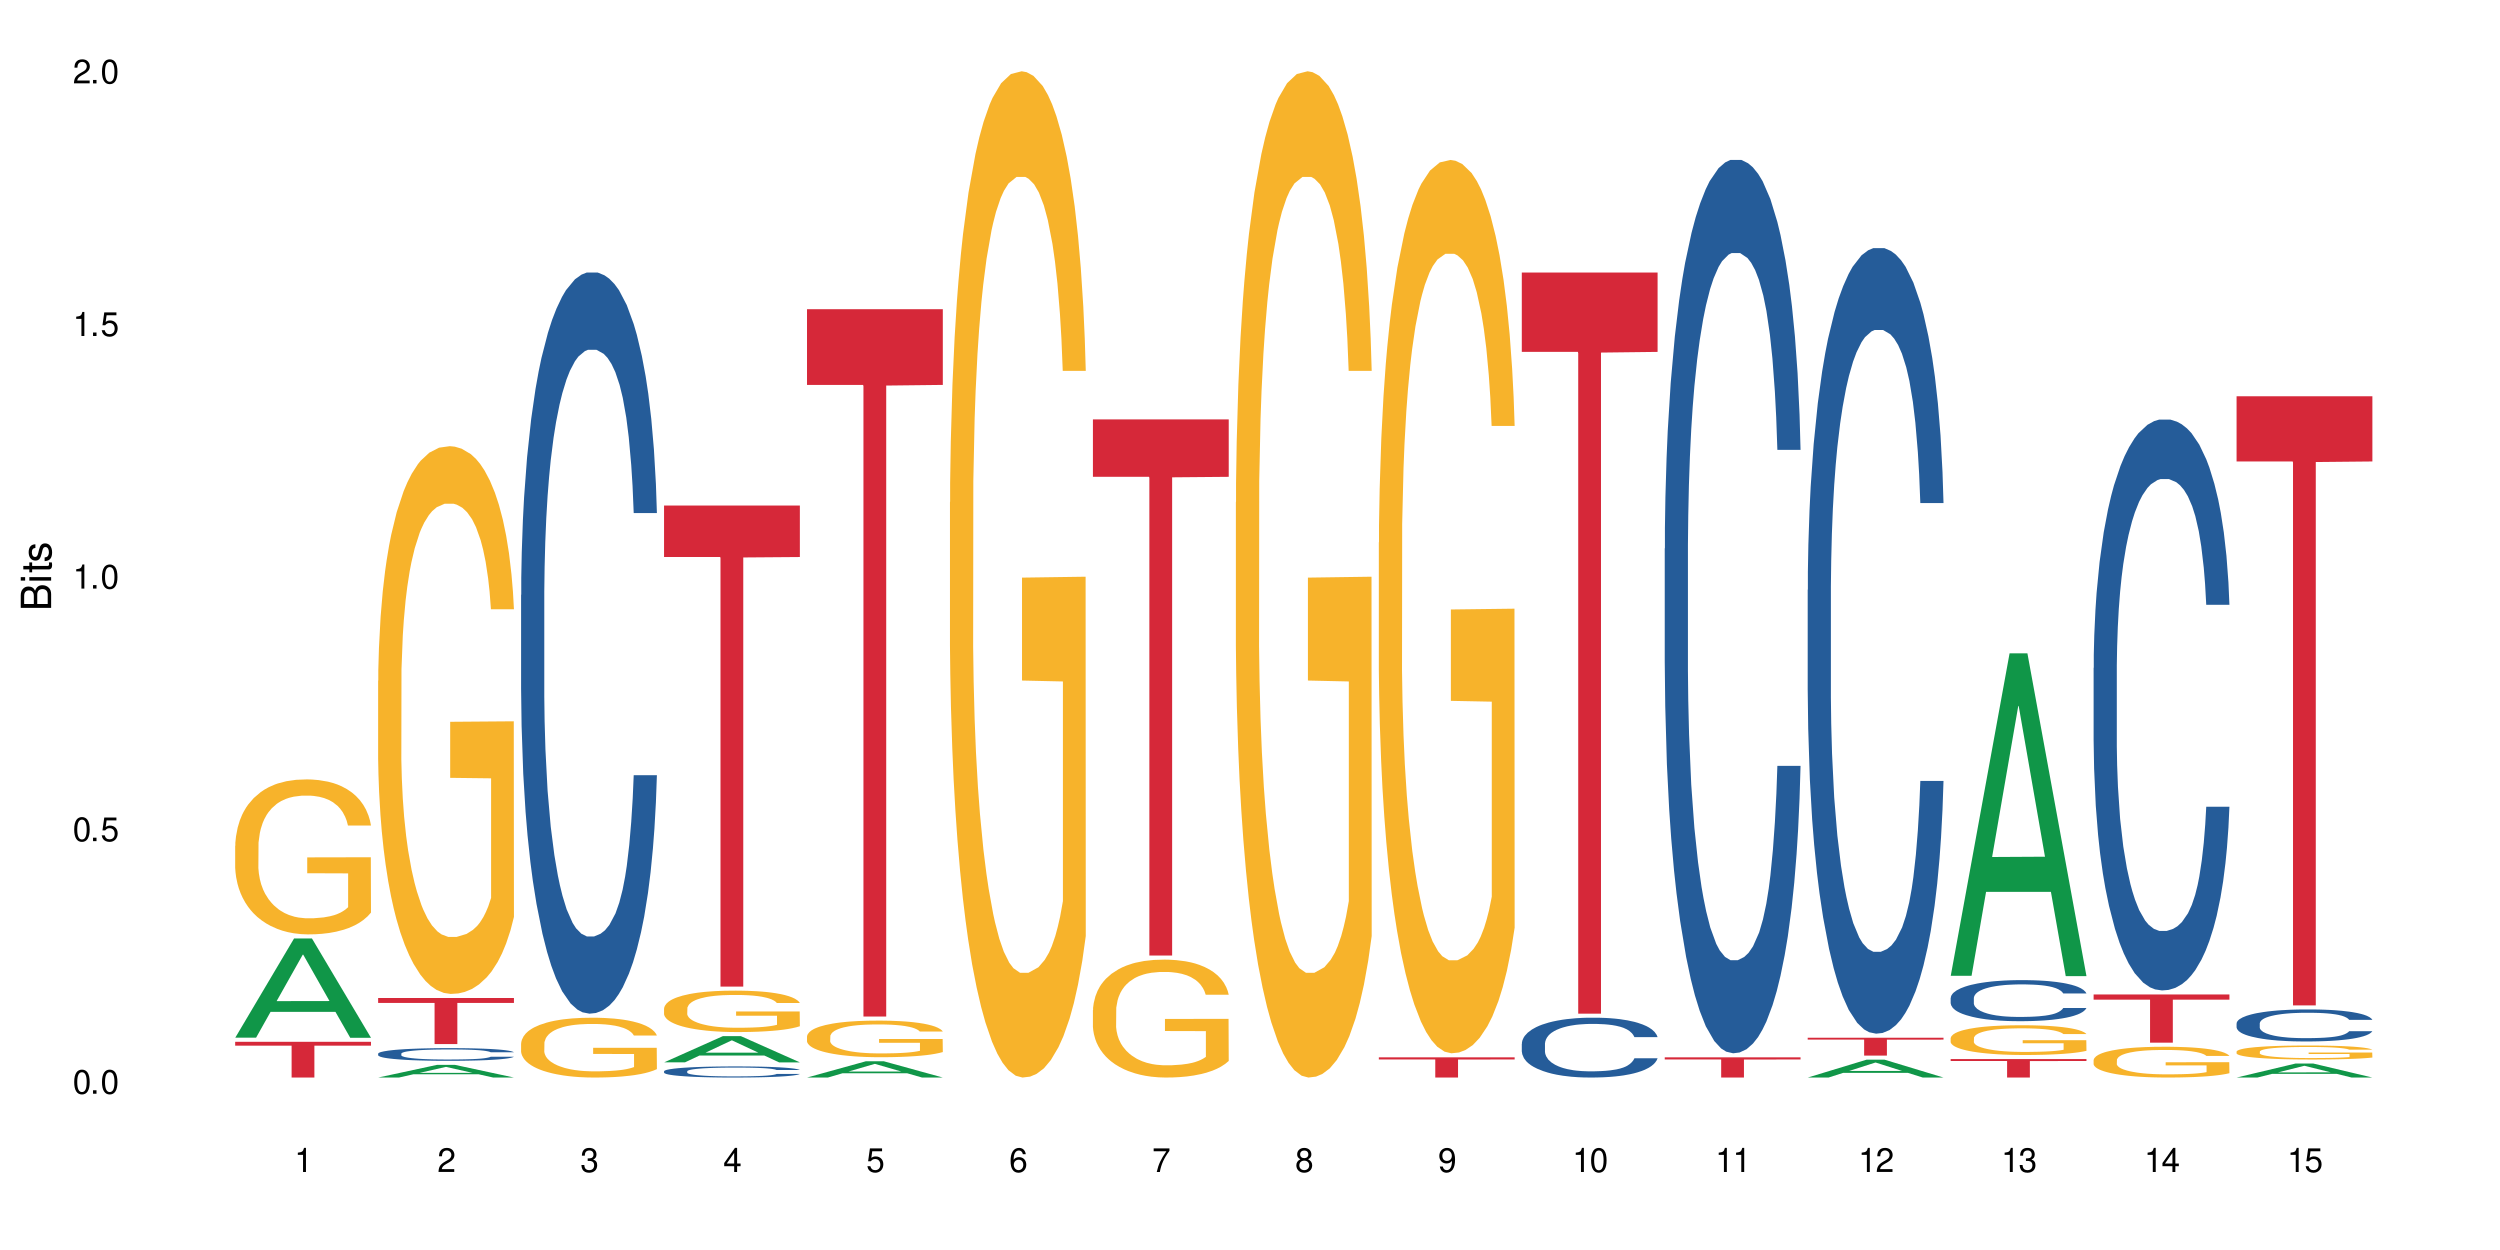 <?xml version="1.0" encoding="UTF-8"?>
<svg xmlns="http://www.w3.org/2000/svg" xmlns:xlink="http://www.w3.org/1999/xlink" width="720" height="360" viewBox="0 0 720 360">
<defs>
<g>
<g id="glyph-0-0">
</g>
<g id="glyph-0-1">
<path d="M 2.641 -6.938 C 2 -6.938 1.422 -6.656 1.078 -6.172 C 0.641 -5.562 0.406 -4.641 0.406 -3.359 C 0.406 -1.016 1.188 0.219 2.641 0.219 C 4.078 0.219 4.859 -1.016 4.859 -3.297 C 4.859 -4.641 4.656 -5.547 4.203 -6.172 C 3.844 -6.656 3.281 -6.938 2.641 -6.938 Z M 2.641 -6.188 C 3.547 -6.188 4 -5.25 4 -3.375 C 4 -1.406 3.562 -0.484 2.625 -0.484 C 1.734 -0.484 1.281 -1.438 1.281 -3.344 C 1.281 -5.25 1.734 -6.188 2.641 -6.188 Z M 2.641 -6.188 "/>
</g>
<g id="glyph-0-2">
<path d="M 1.828 -1 L 0.828 -1 L 0.828 0 L 1.828 0 Z M 1.828 -1 "/>
</g>
<g id="glyph-0-3">
<path d="M 4.562 -6.797 L 1.062 -6.797 L 0.547 -3.094 L 1.328 -3.094 C 1.719 -3.562 2.047 -3.734 2.578 -3.734 C 3.484 -3.734 4.062 -3.109 4.062 -2.094 C 4.062 -1.125 3.484 -0.531 2.578 -0.531 C 1.828 -0.531 1.375 -0.906 1.188 -1.672 L 0.328 -1.672 C 0.453 -1.109 0.547 -0.844 0.75 -0.594 C 1.125 -0.078 1.828 0.219 2.594 0.219 C 3.969 0.219 4.922 -0.781 4.922 -2.219 C 4.922 -3.562 4.031 -4.484 2.719 -4.484 C 2.25 -4.484 1.859 -4.359 1.469 -4.062 L 1.734 -5.969 L 4.562 -5.969 Z M 4.562 -6.797 "/>
</g>
<g id="glyph-0-4">
<path d="M 2.484 -4.938 L 2.484 0 L 3.328 0 L 3.328 -6.938 L 2.766 -6.938 C 2.469 -5.875 2.281 -5.734 0.984 -5.562 L 0.984 -4.938 Z M 2.484 -4.938 "/>
</g>
<g id="glyph-0-5">
<path d="M 4.859 -0.828 L 1.281 -0.828 C 1.359 -1.406 1.672 -1.781 2.5 -2.281 L 3.469 -2.828 C 4.406 -3.344 4.906 -4.062 4.906 -4.906 C 4.906 -5.484 4.672 -6.031 4.266 -6.406 C 3.859 -6.766 3.375 -6.938 2.719 -6.938 C 1.859 -6.938 1.219 -6.625 0.844 -6.031 C 0.609 -5.672 0.5 -5.234 0.484 -4.531 L 1.328 -4.531 C 1.359 -5.016 1.406 -5.281 1.531 -5.516 C 1.75 -5.938 2.188 -6.203 2.703 -6.203 C 3.469 -6.203 4.031 -5.641 4.031 -4.891 C 4.031 -4.344 3.719 -3.859 3.125 -3.516 L 2.234 -3 C 0.812 -2.172 0.406 -1.531 0.328 -0.016 L 4.859 -0.016 Z M 4.859 -0.828 "/>
</g>
<g id="glyph-0-6">
<path d="M 2.125 -3.188 L 2.578 -3.188 C 3.5 -3.188 3.984 -2.766 3.984 -1.922 C 3.984 -1.062 3.469 -0.531 2.594 -0.531 C 1.656 -0.531 1.203 -1 1.156 -2.016 L 0.312 -2.016 C 0.344 -1.453 0.438 -1.094 0.609 -0.781 C 0.953 -0.109 1.625 0.219 2.547 0.219 C 3.953 0.219 4.859 -0.625 4.859 -1.938 C 4.859 -2.828 4.516 -3.297 3.703 -3.594 C 4.344 -3.844 4.656 -4.328 4.656 -5.031 C 4.656 -6.219 3.875 -6.938 2.578 -6.938 C 1.203 -6.938 0.484 -6.172 0.453 -4.703 L 1.297 -4.703 C 1.312 -5.125 1.344 -5.359 1.453 -5.578 C 1.641 -5.969 2.062 -6.203 2.594 -6.203 C 3.344 -6.203 3.797 -5.75 3.797 -5 C 3.797 -4.516 3.609 -4.219 3.25 -4.047 C 3.016 -3.953 2.703 -3.922 2.125 -3.906 Z M 2.125 -3.188 "/>
</g>
<g id="glyph-0-7">
<path d="M 3.141 -1.672 L 3.141 0 L 3.984 0 L 3.984 -1.672 L 4.984 -1.672 L 4.984 -2.438 L 3.984 -2.438 L 3.984 -6.938 L 3.359 -6.938 L 0.266 -2.578 L 0.266 -1.672 Z M 3.141 -2.438 L 1 -2.438 L 3.141 -5.5 Z M 3.141 -2.438 "/>
</g>
<g id="glyph-0-8">
<path d="M 4.781 -5.125 C 4.609 -6.266 3.891 -6.938 2.844 -6.938 C 2.094 -6.938 1.422 -6.578 1.031 -5.953 C 0.594 -5.266 0.406 -4.422 0.406 -3.172 C 0.406 -2 0.578 -1.25 0.984 -0.641 C 1.359 -0.078 1.953 0.219 2.703 0.219 C 3.984 0.219 4.922 -0.75 4.922 -2.094 C 4.922 -3.375 4.062 -4.281 2.844 -4.281 C 2.172 -4.281 1.641 -4.031 1.281 -3.516 C 1.281 -5.234 1.828 -6.188 2.797 -6.188 C 3.391 -6.188 3.797 -5.797 3.938 -5.125 Z M 2.734 -3.531 C 3.547 -3.531 4.062 -2.953 4.062 -2.031 C 4.062 -1.156 3.484 -0.531 2.703 -0.531 C 1.922 -0.531 1.328 -1.188 1.328 -2.078 C 1.328 -2.938 1.906 -3.531 2.734 -3.531 Z M 2.734 -3.531 "/>
</g>
<g id="glyph-0-9">
<path d="M 4.984 -6.797 L 0.438 -6.797 L 0.438 -5.969 L 4.109 -5.969 C 2.5 -3.656 1.828 -2.234 1.328 0 L 2.219 0 C 2.594 -2.172 3.453 -4.047 4.984 -6.094 Z M 4.984 -6.797 "/>
</g>
<g id="glyph-0-10">
<path d="M 3.75 -3.656 C 4.469 -4.094 4.688 -4.438 4.688 -5.078 C 4.688 -6.172 3.844 -6.938 2.641 -6.938 C 1.438 -6.938 0.594 -6.172 0.594 -5.094 C 0.594 -4.438 0.812 -4.094 1.516 -3.656 C 0.734 -3.266 0.359 -2.703 0.359 -1.922 C 0.359 -0.656 1.281 0.219 2.641 0.219 C 3.984 0.219 4.922 -0.656 4.922 -1.922 C 4.922 -2.703 4.531 -3.266 3.75 -3.656 Z M 2.641 -6.188 C 3.359 -6.188 3.812 -5.75 3.812 -5.062 C 3.812 -4.406 3.344 -3.984 2.641 -3.984 C 1.922 -3.984 1.453 -4.406 1.453 -5.078 C 1.453 -5.75 1.922 -6.188 2.641 -6.188 Z M 2.641 -3.266 C 3.484 -3.266 4.062 -2.719 4.062 -1.906 C 4.062 -1.078 3.484 -0.531 2.625 -0.531 C 1.797 -0.531 1.219 -1.094 1.219 -1.906 C 1.219 -2.719 1.781 -3.266 2.641 -3.266 Z M 2.641 -3.266 "/>
</g>
<g id="glyph-0-11">
<path d="M 0.516 -1.578 C 0.672 -0.453 1.406 0.219 2.438 0.219 C 3.188 0.219 3.859 -0.141 4.266 -0.766 C 4.688 -1.453 4.891 -2.297 4.891 -3.547 C 4.891 -4.719 4.703 -5.453 4.312 -6.078 C 3.938 -6.641 3.344 -6.938 2.594 -6.938 C 1.297 -6.938 0.359 -5.969 0.359 -4.625 C 0.359 -3.344 1.234 -2.453 2.453 -2.453 C 3.094 -2.453 3.578 -2.672 4.016 -3.203 C 4 -1.484 3.469 -0.531 2.5 -0.531 C 1.906 -0.531 1.484 -0.906 1.359 -1.578 Z M 2.578 -6.203 C 3.375 -6.203 3.969 -5.531 3.969 -4.641 C 3.969 -3.797 3.391 -3.188 2.547 -3.188 C 1.734 -3.188 1.234 -3.766 1.234 -4.688 C 1.234 -5.562 1.797 -6.203 2.578 -6.203 Z M 2.578 -6.203 "/>
</g>
<g id="glyph-1-0">
</g>
<g id="glyph-1-1">
<path d="M 0 -0.953 L 0 -4.891 C 0 -5.719 -0.234 -6.344 -0.734 -6.797 C -1.188 -7.234 -1.812 -7.469 -2.5 -7.469 C -3.547 -7.469 -4.188 -7 -4.625 -5.875 C -4.984 -6.688 -5.625 -7.094 -6.531 -7.094 C -7.172 -7.094 -7.734 -6.859 -8.141 -6.391 C -8.562 -5.922 -8.75 -5.344 -8.75 -4.5 L -8.75 -0.953 Z M -4.984 -2.062 L -7.766 -2.062 L -7.766 -4.219 C -7.766 -4.844 -7.688 -5.203 -7.453 -5.5 C -7.219 -5.812 -6.859 -5.969 -6.375 -5.969 C -5.891 -5.969 -5.531 -5.812 -5.297 -5.5 C -5.062 -5.203 -4.984 -4.844 -4.984 -4.219 Z M -0.984 -2.062 L -4 -2.062 L -4 -4.781 C -4 -5.766 -3.438 -6.359 -2.484 -6.359 C -1.547 -6.359 -0.984 -5.766 -0.984 -4.781 Z M -0.984 -2.062 "/>
</g>
<g id="glyph-1-2">
<path d="M -6.281 -1.797 L -6.281 -0.797 L 0 -0.797 L 0 -1.797 Z M -8.75 -1.797 L -8.75 -0.797 L -7.484 -0.797 L -7.484 -1.797 Z M -8.75 -1.797 "/>
</g>
<g id="glyph-1-3">
<path d="M -6.281 -3.047 L -6.281 -2.016 L -8.016 -2.016 L -8.016 -1.016 L -6.281 -1.016 L -6.281 -0.172 L -5.469 -0.172 L -5.469 -1.016 L -0.719 -1.016 C -0.078 -1.016 0.281 -1.453 0.281 -2.234 C 0.281 -2.5 0.25 -2.719 0.188 -3.047 L -0.641 -3.047 C -0.609 -2.906 -0.594 -2.766 -0.594 -2.562 C -0.594 -2.141 -0.719 -2.016 -1.156 -2.016 L -5.469 -2.016 L -5.469 -3.047 Z M -6.281 -3.047 "/>
</g>
<g id="glyph-1-4">
<path d="M -4.531 -5.25 C -5.766 -5.25 -6.469 -4.422 -6.469 -2.969 C -6.469 -1.516 -5.719 -0.562 -4.547 -0.562 C -3.562 -0.562 -3.094 -1.062 -2.734 -2.562 L -2.516 -3.484 C -2.344 -4.188 -2.094 -4.469 -1.641 -4.469 C -1.047 -4.469 -0.641 -3.875 -0.641 -3 C -0.641 -2.453 -0.797 -2 -1.062 -1.75 C -1.25 -1.594 -1.422 -1.531 -1.875 -1.469 L -1.875 -0.406 C -0.422 -0.453 0.281 -1.266 0.281 -2.922 C 0.281 -4.5 -0.5 -5.516 -1.719 -5.516 C -2.656 -5.516 -3.172 -4.984 -3.469 -3.734 L -3.703 -2.766 C -3.891 -1.953 -4.156 -1.609 -4.594 -1.609 C -5.188 -1.609 -5.547 -2.125 -5.547 -2.938 C -5.547 -3.75 -5.203 -4.172 -4.531 -4.203 Z M -4.531 -5.25 "/>
</g>
</g>
</defs>
<rect x="-72" y="-36" width="864" height="432" fill="rgb(100%, 100%, 100%)" fill-opacity="1"/>
<path fill-rule="nonzero" fill="rgb(6.275%, 58.824%, 28.235%)" fill-opacity="1" d="M 67.73 298.855 L 67.773 298.828 L 84.695 270.27 L 89.836 270.27 L 106.844 298.879 L 100.867 298.879 L 96.605 291.414 L 77.926 291.414 L 73.75 298.855 L 67.73 298.855 L 79.723 288.324 L 94.895 288.297 L 87.328 274.945 L 87.246 274.918 L 87.16 275 L 79.684 288.297 L 79.723 288.324 Z M 67.73 298.855 "/>
<path fill-rule="nonzero" fill="rgb(96.863%, 70.196%, 16.863%)" fill-opacity="1" d="M 67.73 243.586 L 67.777 243.543 L 67.777 242.727 L 67.969 240.895 L 68.445 238.367 L 69.066 236.285 L 69.734 234.656 L 70.164 233.801 L 70.879 232.578 L 71.5 231.68 L 73.074 229.844 L 75.078 228.133 L 76.172 227.398 L 77.414 226.707 L 79.18 225.93 L 79.988 225.645 L 82.469 224.992 L 85.285 224.586 L 88.383 224.465 L 89.816 224.504 L 91.77 224.668 L 94.441 225.117 L 95.969 225.523 L 97.16 225.93 L 98.402 226.461 L 99.926 227.277 L 101.359 228.254 L 102.504 229.234 L 103.648 230.457 L 104.602 231.762 L 105.414 233.188 L 106.129 234.898 L 106.559 236.328 L 106.844 237.754 L 100.215 237.754 L 99.832 236.328 L 99.402 235.227 L 98.688 233.883 L 97.973 232.902 L 97.258 232.129 L 95.922 231.066 L 94.777 230.414 L 93.344 229.844 L 91.961 229.477 L 90.387 229.234 L 89.434 229.152 L 86.906 229.152 L 84.617 229.438 L 83.281 229.762 L 82.328 230.09 L 80.992 230.699 L 80.18 231.191 L 79.703 231.516 L 78.273 232.781 L 77.32 233.922 L 76.793 234.695 L 76.125 235.918 L 75.648 237.02 L 75.125 238.652 L 74.84 239.875 L 74.457 242.645 L 74.41 249.984 L 74.551 251.535 L 74.84 253.207 L 75.219 254.672 L 75.793 256.223 L 76.363 257.406 L 77.367 258.996 L 78.227 260.055 L 78.891 260.75 L 80.18 261.848 L 80.703 262.215 L 81.945 262.949 L 83.234 263.52 L 84.809 264.012 L 86 264.254 L 87.906 264.457 L 90.34 264.457 L 93.203 264.215 L 95.016 263.887 L 96.254 263.562 L 97.066 263.277 L 98.066 262.828 L 98.781 262.418 L 99.449 261.973 L 100.262 261.277 L 100.262 251.535 L 88.48 251.492 L 88.48 246.926 L 106.797 246.887 L 106.844 262.828 L 105.844 263.93 L 104.602 264.988 L 103.41 265.805 L 102.168 266.496 L 100.406 267.273 L 98.973 267.762 L 96.781 268.332 L 94.777 268.699 L 92.676 268.941 L 90.816 269.066 L 88.621 269.105 L 86.668 269.023 L 84.57 268.781 L 82.898 268.453 L 81.371 268.047 L 79.848 267.516 L 77.938 266.66 L 76.699 265.969 L 75.41 265.109 L 74.121 264.09 L 72.977 262.992 L 72.215 262.133 L 71.453 261.156 L 70.641 259.934 L 69.879 258.547 L 69.305 257.281 L 68.781 255.855 L 68.398 254.512 L 68.016 252.676 L 67.828 251.207 L 67.73 249.945 Z M 67.73 243.586 "/>
<path fill-rule="nonzero" fill="rgb(83.922%, 15.686%, 22.353%)" fill-opacity="1" d="M 67.73 300.043 L 106.844 300.043 L 106.844 301.145 L 90.543 301.156 L 90.543 310.332 L 83.984 310.332 L 83.984 301.164 L 83.891 301.145 L 67.73 301.145 Z M 67.73 300.043 "/>
<path fill-rule="nonzero" fill="rgb(6.275%, 58.824%, 28.235%)" fill-opacity="1" d="M 108.902 310.328 L 108.945 310.324 L 125.867 306.68 L 131.008 306.68 L 148.016 310.332 L 142.039 310.332 L 137.777 309.379 L 119.098 309.379 L 114.922 310.328 L 108.902 310.328 L 120.895 308.984 L 136.062 308.98 L 128.5 307.277 L 128.418 307.273 L 128.332 307.285 L 120.855 308.98 L 120.895 308.984 Z M 108.902 310.328 "/>
<path fill-rule="nonzero" fill="rgb(14.51%, 36.078%, 60%)" fill-opacity="1" d="M 108.902 303.453 L 108.949 303.449 L 108.949 303.371 L 109.094 303.242 L 109.426 303.082 L 109.762 302.973 L 110.621 302.777 L 111.812 302.586 L 113.051 302.438 L 113.957 302.352 L 114.77 302.285 L 116.629 302.16 L 117.82 302.098 L 119.109 302.043 L 120.684 301.984 L 121.828 301.953 L 124.406 301.898 L 126.312 301.875 L 127.793 301.863 L 130.988 301.863 L 132.895 301.879 L 134.277 301.895 L 135.805 301.922 L 137.094 301.953 L 139.336 302.023 L 141.336 302.117 L 142.242 302.172 L 143.676 302.273 L 144.773 302.375 L 145.535 302.461 L 146.395 302.586 L 147.156 302.734 L 147.73 302.906 L 148.016 303.051 L 141.336 303.051 L 141.004 302.918 L 140.621 302.812 L 139.906 302.676 L 139.191 302.578 L 138.191 302.48 L 137.285 302.418 L 136.043 302.355 L 134.945 302.316 L 133.801 302.285 L 132.703 302.266 L 130.605 302.246 L 128.172 302.246 L 127.266 302.254 L 125.406 302.277 L 124.406 302.301 L 122.973 302.348 L 121.973 302.391 L 120.781 302.457 L 119.969 302.516 L 118.969 302.602 L 118.25 302.68 L 117.441 302.789 L 116.965 302.871 L 116.535 302.965 L 116.152 303.078 L 115.867 303.191 L 115.676 303.316 L 115.582 303.438 L 115.582 303.953 L 115.676 304.074 L 115.914 304.215 L 116.535 304.418 L 117.441 304.594 L 118.488 304.734 L 119.492 304.836 L 120.062 304.883 L 120.828 304.938 L 122.02 305.004 L 123.738 305.07 L 124.738 305.098 L 126.266 305.121 L 127.84 305.137 L 129.938 305.137 L 131.797 305.121 L 133.039 305.105 L 134.324 305.078 L 136.09 305.023 L 137.188 304.969 L 138.141 304.906 L 138.859 304.844 L 139.336 304.789 L 140.051 304.684 L 140.621 304.57 L 141.051 304.457 L 141.336 304.34 L 148.016 304.34 L 147.73 304.477 L 147.301 304.605 L 146.871 304.703 L 146.203 304.82 L 145.441 304.922 L 144.344 305.039 L 143.438 305.117 L 142.242 305.199 L 141.148 305.262 L 139.953 305.32 L 138.191 305.387 L 137.043 305.418 L 135.805 305.449 L 134.324 305.477 L 132.465 305.5 L 130.461 305.512 L 128.602 305.516 L 126.598 305.512 L 125.121 305.496 L 123.164 305.465 L 120.73 305.406 L 118.969 305.344 L 117.582 305.281 L 116.391 305.211 L 115.055 305.121 L 113.34 304.977 L 112.289 304.863 L 111.574 304.77 L 110.762 304.641 L 110.191 304.523 L 109.523 304.336 L 109.047 304.098 L 108.902 303.914 Z M 108.902 303.453 "/>
<path fill-rule="nonzero" fill="rgb(96.863%, 70.196%, 16.863%)" fill-opacity="1" d="M 108.902 196.066 L 108.949 195.922 L 108.949 193.039 L 109.141 186.559 L 109.617 177.625 L 110.238 170.277 L 110.906 164.516 L 111.336 161.488 L 112.051 157.168 L 112.672 153.996 L 114.246 147.516 L 116.25 141.461 L 117.344 138.871 L 118.586 136.422 L 120.352 133.684 L 121.16 132.676 L 123.641 130.371 L 126.457 128.93 L 129.555 128.496 L 130.988 128.641 L 132.941 129.219 L 135.613 130.801 L 137.141 132.242 L 138.332 133.684 L 139.574 135.555 L 141.098 138.438 L 142.531 141.895 L 143.676 145.352 L 144.82 149.676 L 145.773 154.285 L 146.586 159.328 L 147.301 165.379 L 147.73 170.422 L 148.016 175.465 L 141.387 175.465 L 141.004 170.422 L 140.574 166.531 L 139.859 161.777 L 139.145 158.32 L 138.43 155.582 L 137.094 151.836 L 135.949 149.531 L 134.516 147.516 L 133.133 146.219 L 131.559 145.352 L 130.605 145.066 L 128.078 145.066 L 125.789 146.074 L 124.453 147.227 L 123.5 148.379 L 122.164 150.539 L 121.352 152.27 L 120.875 153.422 L 119.445 157.887 L 118.488 161.922 L 117.965 164.656 L 117.297 168.98 L 116.82 172.871 L 116.297 178.633 L 116.008 182.957 L 115.629 192.75 L 115.582 218.684 L 115.723 224.16 L 116.008 230.066 L 116.391 235.254 L 116.965 240.727 L 117.535 244.906 L 118.539 250.523 L 119.395 254.27 L 120.062 256.719 L 121.352 260.609 L 121.875 261.906 L 123.117 264.5 L 124.406 266.516 L 125.98 268.246 L 127.172 269.109 L 129.078 269.828 L 131.512 269.828 L 134.375 268.965 L 136.188 267.812 L 137.426 266.66 L 138.238 265.652 L 139.238 264.066 L 139.953 262.625 L 140.621 261.043 L 141.434 258.594 L 141.434 224.16 L 129.652 224.016 L 129.652 207.879 L 147.969 207.734 L 148.016 264.066 L 147.016 267.957 L 145.773 271.703 L 144.582 274.582 L 143.34 277.031 L 141.578 279.77 L 140.145 281.5 L 137.949 283.516 L 135.949 284.812 L 133.848 285.676 L 131.988 286.109 L 129.793 286.254 L 127.84 285.965 L 125.742 285.102 L 124.07 283.949 L 122.543 282.508 L 121.02 280.637 L 119.109 277.609 L 117.871 275.16 L 116.582 272.133 L 115.293 268.531 L 114.148 264.645 L 113.387 261.617 L 112.625 258.16 L 111.812 253.836 L 111.051 248.938 L 110.477 244.473 L 109.953 239.43 L 109.57 234.676 L 109.188 228.191 L 108.996 223.008 L 108.902 218.539 Z M 108.902 196.066 "/>
<path fill-rule="nonzero" fill="rgb(83.922%, 15.686%, 22.353%)" fill-opacity="1" d="M 108.902 287.418 L 148.016 287.418 L 148.016 288.84 L 131.715 288.852 L 131.715 300.699 L 125.156 300.699 L 125.156 288.863 L 125.062 288.84 L 108.902 288.84 Z M 108.902 287.418 "/>
<path fill-rule="nonzero" fill="rgb(14.51%, 36.078%, 60%)" fill-opacity="1" d="M 150.074 171.363 L 150.121 171.168 L 150.121 166.488 L 150.266 159.074 L 150.598 149.707 L 150.934 143.27 L 151.793 131.758 L 152.984 120.637 L 154.223 112.055 L 155.129 106.98 L 155.941 103.078 L 157.801 95.859 L 158.992 92.152 L 160.281 88.836 L 161.855 85.52 L 163 83.57 L 165.578 80.445 L 167.484 79.082 L 168.965 78.496 L 172.16 78.496 L 174.066 79.277 L 175.449 80.25 L 176.977 81.812 L 178.266 83.57 L 180.508 87.859 L 182.508 93.324 L 183.414 96.445 L 184.848 102.492 L 185.945 108.348 L 186.707 113.418 L 187.566 120.637 L 188.328 129.418 L 188.902 139.367 L 189.188 147.758 L 182.508 147.758 L 182.176 139.953 L 181.793 133.906 L 181.078 125.906 L 180.363 120.246 L 179.359 114.59 L 178.453 110.883 L 177.215 107.176 L 176.117 104.836 L 174.973 103.078 L 173.875 101.91 L 171.777 100.738 L 169.344 100.738 L 168.438 101.129 L 166.578 102.688 L 165.578 104.055 L 164.145 106.785 L 163.145 109.32 L 161.953 113.223 L 161.141 116.539 L 160.137 121.613 L 159.422 126.102 L 158.613 132.539 L 158.137 137.418 L 157.707 142.879 L 157.324 149.316 L 157.039 156.148 L 156.848 163.367 L 156.754 170.391 L 156.754 200.629 L 156.848 207.652 L 157.086 215.848 L 157.707 227.75 L 158.613 238.09 L 159.66 246.285 L 160.664 252.137 L 161.234 254.867 L 162 257.988 L 163.191 261.891 L 164.91 265.793 L 165.91 267.355 L 167.438 268.914 L 169.012 269.695 L 171.109 269.695 L 172.969 268.914 L 174.211 267.941 L 175.496 266.379 L 177.262 263.062 L 178.359 259.941 L 179.312 256.234 L 180.027 252.527 L 180.508 249.406 L 181.223 243.355 L 181.793 236.723 L 182.223 229.895 L 182.508 223.262 L 189.188 223.262 L 188.902 231.066 L 188.473 238.676 L 188.043 244.332 L 187.375 251.16 L 186.613 257.211 L 185.516 264.039 L 184.609 268.527 L 183.414 273.402 L 182.32 277.109 L 181.125 280.426 L 179.359 284.328 L 178.215 286.281 L 176.977 288.035 L 175.496 289.598 L 173.637 290.961 L 171.633 291.742 L 169.773 291.938 L 167.77 291.547 L 166.293 290.766 L 164.336 289.012 L 161.902 285.5 L 160.137 281.793 L 158.754 278.086 L 157.562 274.184 L 156.227 268.914 L 154.512 260.332 L 153.461 253.699 L 152.746 248.234 L 151.934 240.625 L 151.363 233.797 L 150.695 222.871 L 150.219 209.02 L 150.074 198.289 Z M 150.074 171.363 "/>
<path fill-rule="nonzero" fill="rgb(96.863%, 70.196%, 16.863%)" fill-opacity="1" d="M 150.074 300.48 L 150.121 300.465 L 150.121 300.152 L 150.312 299.441 L 150.789 298.469 L 151.41 297.664 L 152.078 297.035 L 152.508 296.707 L 153.223 296.234 L 153.844 295.887 L 155.418 295.18 L 157.418 294.52 L 158.516 294.234 L 159.758 293.969 L 161.523 293.668 L 162.332 293.559 L 164.812 293.305 L 167.629 293.148 L 170.727 293.102 L 172.16 293.117 L 174.113 293.18 L 176.785 293.352 L 178.312 293.512 L 179.504 293.668 L 180.746 293.871 L 182.27 294.188 L 183.703 294.566 L 184.848 294.941 L 185.992 295.414 L 186.945 295.918 L 187.758 296.469 L 188.473 297.129 L 188.902 297.68 L 189.188 298.23 L 182.559 298.23 L 182.176 297.68 L 181.746 297.254 L 181.031 296.738 L 180.316 296.359 L 179.602 296.059 L 178.266 295.652 L 177.121 295.398 L 175.688 295.18 L 174.305 295.035 L 172.73 294.941 L 171.777 294.91 L 169.25 294.91 L 166.961 295.02 L 165.625 295.148 L 164.672 295.273 L 163.336 295.508 L 162.523 295.699 L 162.047 295.824 L 160.617 296.312 L 159.66 296.754 L 159.137 297.051 L 158.469 297.523 L 157.992 297.949 L 157.469 298.578 L 157.18 299.051 L 156.801 300.121 L 156.754 302.953 L 156.895 303.551 L 157.18 304.195 L 157.562 304.762 L 158.137 305.359 L 158.707 305.816 L 159.711 306.43 L 160.566 306.84 L 161.234 307.105 L 162.523 307.531 L 163.047 307.672 L 164.289 307.957 L 165.578 308.176 L 167.148 308.367 L 168.344 308.461 L 170.25 308.539 L 172.684 308.539 L 175.547 308.445 L 177.359 308.316 L 178.598 308.191 L 179.41 308.082 L 180.41 307.91 L 181.125 307.75 L 181.793 307.578 L 182.605 307.312 L 182.605 303.551 L 170.824 303.535 L 170.824 301.773 L 189.141 301.758 L 189.188 307.91 L 188.188 308.332 L 186.945 308.742 L 185.754 309.059 L 184.512 309.324 L 182.746 309.625 L 181.316 309.812 L 179.121 310.035 L 177.121 310.176 L 175.02 310.27 L 173.16 310.316 L 170.965 310.332 L 169.012 310.301 L 166.91 310.207 L 165.242 310.082 L 163.715 309.922 L 162.191 309.719 L 160.281 309.387 L 159.043 309.121 L 157.754 308.789 L 156.465 308.398 L 155.32 307.973 L 154.559 307.641 L 153.793 307.266 L 152.984 306.793 L 152.219 306.258 L 151.648 305.77 L 151.125 305.219 L 150.742 304.699 L 150.359 303.992 L 150.168 303.426 L 150.074 302.938 Z M 150.074 300.48 "/>
<path fill-rule="nonzero" fill="rgb(6.275%, 58.824%, 28.235%)" fill-opacity="1" d="M 191.246 305.961 L 191.289 305.953 L 208.211 298.398 L 213.352 298.398 L 230.359 305.965 L 224.383 305.965 L 220.121 303.992 L 201.441 303.992 L 197.262 305.961 L 191.246 305.961 L 203.238 303.172 L 218.406 303.168 L 210.844 299.637 L 210.762 299.629 L 210.676 299.648 L 203.195 303.168 L 203.238 303.172 Z M 191.246 305.961 "/>
<path fill-rule="nonzero" fill="rgb(14.51%, 36.078%, 60%)" fill-opacity="1" d="M 191.246 308.523 L 191.293 308.52 L 191.293 308.449 L 191.438 308.34 L 191.77 308.199 L 192.105 308.102 L 192.965 307.93 L 194.156 307.762 L 195.395 307.633 L 196.301 307.559 L 197.113 307.5 L 198.973 307.391 L 200.164 307.336 L 201.453 307.285 L 203.027 307.234 L 204.172 307.207 L 206.746 307.16 L 208.656 307.141 L 210.133 307.129 L 213.332 307.129 L 215.238 307.141 L 216.621 307.156 L 218.148 307.18 L 219.438 307.207 L 221.676 307.27 L 223.68 307.352 L 224.586 307.398 L 226.02 307.492 L 227.117 307.578 L 227.879 307.656 L 228.738 307.762 L 229.5 307.895 L 230.074 308.043 L 230.359 308.168 L 223.68 308.168 L 223.348 308.051 L 222.965 307.961 L 222.25 307.84 L 221.535 307.758 L 220.531 307.672 L 219.625 307.617 L 218.387 307.562 L 217.289 307.527 L 216.145 307.5 L 215.047 307.48 L 212.949 307.465 L 210.516 307.465 L 209.609 307.469 L 207.75 307.492 L 206.746 307.516 L 205.316 307.555 L 204.316 307.594 L 203.121 307.652 L 202.312 307.699 L 201.309 307.777 L 200.594 307.844 L 199.785 307.941 L 199.309 308.016 L 198.879 308.098 L 198.496 308.191 L 198.211 308.297 L 198.02 308.402 L 197.922 308.508 L 197.922 308.961 L 198.02 309.066 L 198.258 309.191 L 198.879 309.371 L 199.785 309.523 L 200.832 309.648 L 201.836 309.734 L 202.406 309.777 L 203.172 309.824 L 204.363 309.883 L 206.082 309.941 L 207.082 309.965 L 208.609 309.988 L 210.184 310 L 212.281 310 L 214.141 309.988 L 215.383 309.973 L 216.668 309.949 L 218.434 309.898 L 219.531 309.852 L 220.484 309.797 L 221.199 309.742 L 221.676 309.695 L 222.395 309.605 L 222.965 309.504 L 223.395 309.402 L 223.68 309.301 L 230.359 309.301 L 230.074 309.418 L 229.645 309.535 L 229.215 309.617 L 228.547 309.723 L 227.781 309.812 L 226.688 309.914 L 225.781 309.98 L 224.586 310.055 L 223.488 310.109 L 222.297 310.16 L 220.531 310.219 L 219.387 310.246 L 218.148 310.273 L 216.668 310.297 L 214.809 310.316 L 212.805 310.328 L 210.945 310.332 L 208.941 310.328 L 207.465 310.316 L 205.508 310.289 L 203.074 310.234 L 201.309 310.18 L 199.926 310.125 L 198.734 310.066 L 197.398 309.988 L 195.684 309.859 L 194.633 309.758 L 193.918 309.676 L 193.105 309.562 L 192.535 309.461 L 191.867 309.297 L 191.391 309.09 L 191.246 308.926 Z M 191.246 308.523 "/>
<path fill-rule="nonzero" fill="rgb(96.863%, 70.196%, 16.863%)" fill-opacity="1" d="M 191.246 290.414 L 191.293 290.402 L 191.293 290.184 L 191.484 289.691 L 191.961 289.016 L 192.582 288.461 L 193.25 288.023 L 193.68 287.797 L 194.395 287.469 L 195.016 287.23 L 196.59 286.738 L 198.59 286.281 L 199.688 286.086 L 200.93 285.898 L 202.695 285.691 L 203.504 285.617 L 205.984 285.441 L 208.801 285.332 L 211.898 285.301 L 213.332 285.312 L 215.285 285.355 L 217.957 285.477 L 219.484 285.586 L 220.676 285.691 L 221.918 285.836 L 223.441 286.055 L 224.875 286.312 L 226.02 286.574 L 227.164 286.902 L 228.117 287.25 L 228.93 287.633 L 229.645 288.09 L 230.074 288.473 L 230.359 288.855 L 223.73 288.855 L 223.348 288.473 L 222.918 288.18 L 222.203 287.816 L 221.488 287.559 L 220.77 287.352 L 219.438 287.066 L 218.293 286.891 L 216.859 286.738 L 215.477 286.641 L 213.902 286.574 L 212.949 286.555 L 210.422 286.555 L 208.133 286.629 L 206.797 286.719 L 205.84 286.805 L 204.508 286.969 L 203.695 287.098 L 203.219 287.188 L 201.789 287.523 L 200.832 287.828 L 200.309 288.035 L 199.641 288.363 L 199.164 288.656 L 198.641 289.094 L 198.352 289.422 L 197.973 290.16 L 197.922 292.125 L 198.066 292.539 L 198.352 292.984 L 198.734 293.375 L 199.309 293.789 L 199.879 294.105 L 200.883 294.531 L 201.738 294.816 L 202.406 295 L 203.695 295.293 L 204.219 295.395 L 205.461 295.59 L 206.746 295.742 L 208.32 295.871 L 209.516 295.938 L 211.422 295.992 L 213.855 295.992 L 216.719 295.926 L 218.531 295.84 L 219.77 295.754 L 220.582 295.676 L 221.582 295.555 L 222.297 295.449 L 222.965 295.328 L 223.777 295.141 L 223.777 292.539 L 211.996 292.527 L 211.996 291.305 L 230.312 291.297 L 230.359 295.555 L 229.355 295.852 L 228.117 296.133 L 226.926 296.352 L 225.684 296.539 L 223.918 296.746 L 222.488 296.875 L 220.293 297.027 L 218.293 297.125 L 216.191 297.191 L 214.332 297.223 L 212.137 297.234 L 210.184 297.211 L 208.082 297.148 L 206.414 297.059 L 204.887 296.953 L 203.359 296.809 L 201.453 296.582 L 200.215 296.395 L 198.926 296.168 L 197.637 295.895 L 196.492 295.602 L 195.73 295.371 L 194.965 295.109 L 194.156 294.781 L 193.391 294.41 L 192.82 294.074 L 192.297 293.691 L 191.914 293.332 L 191.531 292.844 L 191.34 292.449 L 191.246 292.113 Z M 191.246 290.414 "/>
<path fill-rule="nonzero" fill="rgb(83.922%, 15.686%, 22.353%)" fill-opacity="1" d="M 191.246 145.59 L 230.359 145.59 L 230.359 160.422 L 214.059 160.551 L 214.059 284.137 L 207.5 284.137 L 207.5 160.68 L 207.402 160.422 L 191.246 160.422 Z M 191.246 145.59 "/>
<path fill-rule="nonzero" fill="rgb(6.275%, 58.824%, 28.235%)" fill-opacity="1" d="M 232.418 310.328 L 232.461 310.324 L 249.383 305.641 L 254.523 305.641 L 271.531 310.332 L 265.555 310.332 L 261.293 309.109 L 242.613 309.109 L 238.434 310.328 L 232.418 310.328 L 244.41 308.602 L 259.578 308.598 L 252.016 306.41 L 251.934 306.402 L 251.848 306.418 L 244.367 308.598 L 244.41 308.602 Z M 232.418 310.328 "/>
<path fill-rule="nonzero" fill="rgb(96.863%, 70.196%, 16.863%)" fill-opacity="1" d="M 232.418 298.449 L 232.465 298.441 L 232.465 298.25 L 232.656 297.816 L 233.133 297.219 L 233.754 296.727 L 234.422 296.34 L 234.852 296.141 L 235.566 295.852 L 236.188 295.637 L 237.758 295.207 L 239.762 294.801 L 240.859 294.629 L 242.102 294.465 L 243.863 294.281 L 244.676 294.215 L 247.156 294.059 L 249.969 293.965 L 253.07 293.934 L 254.504 293.945 L 256.457 293.98 L 259.129 294.09 L 260.656 294.184 L 261.848 294.281 L 263.086 294.406 L 264.613 294.598 L 266.047 294.828 L 267.191 295.062 L 268.336 295.352 L 269.289 295.656 L 270.098 295.996 L 270.816 296.398 L 271.246 296.738 L 271.531 297.074 L 264.898 297.074 L 264.52 296.738 L 264.09 296.477 L 263.375 296.16 L 262.66 295.926 L 261.941 295.746 L 260.609 295.496 L 259.461 295.34 L 258.031 295.207 L 256.648 295.117 L 255.074 295.062 L 254.121 295.043 L 251.594 295.043 L 249.305 295.109 L 247.969 295.188 L 247.012 295.262 L 245.676 295.406 L 244.867 295.523 L 244.391 295.602 L 242.957 295.898 L 242.004 296.168 L 241.48 296.352 L 240.812 296.641 L 240.336 296.898 L 239.812 297.285 L 239.523 297.574 L 239.145 298.23 L 239.094 299.961 L 239.238 300.328 L 239.523 300.723 L 239.906 301.07 L 240.48 301.434 L 241.051 301.715 L 242.051 302.09 L 242.91 302.34 L 243.578 302.504 L 244.867 302.766 L 245.391 302.852 L 246.633 303.023 L 247.918 303.16 L 249.492 303.273 L 250.688 303.332 L 252.594 303.379 L 255.027 303.379 L 257.887 303.324 L 259.699 303.246 L 260.941 303.168 L 261.754 303.102 L 262.754 302.996 L 263.469 302.898 L 264.137 302.793 L 264.949 302.629 L 264.949 300.328 L 253.168 300.32 L 253.168 299.238 L 271.484 299.23 L 271.531 302.996 L 270.527 303.254 L 269.289 303.504 L 268.098 303.699 L 266.855 303.863 L 265.09 304.047 L 263.66 304.16 L 261.465 304.297 L 259.461 304.383 L 257.363 304.441 L 255.504 304.469 L 253.309 304.477 L 251.355 304.461 L 249.254 304.402 L 247.586 304.324 L 246.059 304.227 L 244.531 304.102 L 242.625 303.902 L 241.387 303.738 L 240.098 303.535 L 238.809 303.293 L 237.664 303.035 L 236.902 302.832 L 236.137 302.602 L 235.328 302.312 L 234.562 301.984 L 233.992 301.688 L 233.465 301.348 L 233.086 301.031 L 232.703 300.598 L 232.512 300.25 L 232.418 299.953 Z M 232.418 298.449 "/>
<path fill-rule="nonzero" fill="rgb(83.922%, 15.686%, 22.353%)" fill-opacity="1" d="M 232.418 89.043 L 271.531 89.043 L 271.531 110.852 L 255.23 111.043 L 255.23 292.77 L 248.672 292.77 L 248.672 111.234 L 248.574 110.852 L 232.418 110.852 Z M 232.418 89.043 "/>
<path fill-rule="nonzero" fill="rgb(96.863%, 70.196%, 16.863%)" fill-opacity="1" d="M 273.59 144.652 L 273.637 144.387 L 273.637 139.094 L 273.828 127.184 L 274.305 110.777 L 274.926 97.277 L 275.594 86.691 L 276.023 81.133 L 276.738 73.195 L 277.355 67.371 L 278.93 55.461 L 280.934 44.348 L 282.031 39.582 L 283.273 35.082 L 285.035 30.055 L 285.848 28.203 L 288.328 23.965 L 291.141 21.32 L 294.242 20.527 L 295.672 20.789 L 297.629 21.848 L 300.301 24.762 L 301.828 27.406 L 303.02 30.055 L 304.258 33.496 L 305.785 38.789 L 307.215 45.141 L 308.363 51.492 L 309.508 59.43 L 310.461 67.902 L 311.27 77.164 L 311.988 88.281 L 312.414 97.543 L 312.703 106.805 L 306.07 106.805 L 305.691 97.543 L 305.262 90.398 L 304.547 81.664 L 303.832 75.312 L 303.113 70.281 L 301.777 63.402 L 300.633 59.168 L 299.203 55.461 L 297.82 53.078 L 296.246 51.492 L 295.293 50.961 L 292.766 50.961 L 290.473 52.816 L 289.141 54.934 L 288.184 57.051 L 286.848 61.02 L 286.039 64.195 L 285.562 66.312 L 284.129 74.516 L 283.176 81.93 L 282.652 86.957 L 281.984 94.898 L 281.508 102.043 L 280.98 112.629 L 280.695 120.57 L 280.316 138.566 L 280.266 186.207 L 280.41 196.262 L 280.695 207.113 L 281.078 216.641 L 281.648 226.699 L 282.223 234.375 L 283.223 244.695 L 284.082 251.578 L 284.75 256.078 L 286.039 263.223 L 286.562 265.605 L 287.805 270.367 L 289.09 274.074 L 290.664 277.25 L 291.859 278.836 L 293.766 280.16 L 296.199 280.16 L 299.059 278.574 L 300.871 276.457 L 302.113 274.34 L 302.922 272.484 L 303.926 269.574 L 304.641 266.926 L 305.309 264.016 L 306.121 259.516 L 306.121 196.262 L 294.34 195.996 L 294.34 166.355 L 312.656 166.09 L 312.703 269.574 L 311.699 276.719 L 310.461 283.602 L 309.27 288.895 L 308.027 293.395 L 306.262 298.422 L 304.832 301.598 L 302.637 305.305 L 300.633 307.688 L 298.535 309.273 L 296.676 310.066 L 294.48 310.332 L 292.527 309.805 L 290.426 308.215 L 288.758 306.098 L 287.23 303.453 L 285.703 300.012 L 283.797 294.453 L 282.555 289.953 L 281.27 284.395 L 279.98 277.777 L 278.836 270.633 L 278.074 265.074 L 277.309 258.723 L 276.5 250.781 L 275.734 241.785 L 275.164 233.578 L 274.637 224.316 L 274.258 215.582 L 273.875 203.672 L 273.684 194.145 L 273.59 185.941 Z M 273.59 144.652 "/>
<path fill-rule="nonzero" fill="rgb(96.863%, 70.196%, 16.863%)" fill-opacity="1" d="M 314.762 290.914 L 314.809 290.883 L 314.809 290.262 L 315 288.867 L 315.477 286.945 L 316.098 285.363 L 316.766 284.121 L 317.191 283.469 L 317.91 282.539 L 318.527 281.855 L 320.102 280.461 L 322.105 279.16 L 323.203 278.602 L 324.445 278.074 L 326.207 277.484 L 327.02 277.266 L 329.5 276.77 L 332.312 276.461 L 335.414 276.367 L 336.844 276.398 L 338.801 276.523 L 341.473 276.863 L 343 277.172 L 344.191 277.484 L 345.43 277.887 L 346.957 278.508 L 348.387 279.25 L 349.531 279.996 L 350.68 280.926 L 351.633 281.918 L 352.441 283.004 L 353.16 284.309 L 353.586 285.395 L 353.875 286.48 L 347.242 286.48 L 346.863 285.395 L 346.434 284.555 L 345.719 283.531 L 345 282.789 L 344.285 282.199 L 342.949 281.391 L 341.805 280.895 L 340.375 280.461 L 338.992 280.184 L 337.418 279.996 L 336.465 279.934 L 333.938 279.934 L 331.645 280.152 L 330.309 280.398 L 329.355 280.648 L 328.02 281.113 L 327.211 281.484 L 326.734 281.734 L 325.301 282.695 L 324.348 283.562 L 323.824 284.152 L 323.156 285.082 L 322.68 285.922 L 322.152 287.16 L 321.867 288.094 L 321.484 290.203 L 321.438 295.785 L 321.582 296.965 L 321.867 298.234 L 322.25 299.352 L 322.82 300.531 L 323.395 301.43 L 324.395 302.641 L 325.254 303.445 L 325.922 303.973 L 327.211 304.812 L 327.734 305.09 L 328.977 305.648 L 330.262 306.082 L 331.836 306.457 L 333.031 306.641 L 334.938 306.797 L 337.371 306.797 L 340.23 306.609 L 342.043 306.363 L 343.285 306.113 L 344.094 305.898 L 345.098 305.555 L 345.812 305.246 L 346.48 304.902 L 347.293 304.375 L 347.293 296.965 L 335.508 296.934 L 335.508 293.457 L 353.824 293.426 L 353.875 305.555 L 352.871 306.395 L 351.633 307.199 L 350.438 307.82 L 349.199 308.348 L 347.434 308.938 L 346.004 309.309 L 343.809 309.742 L 341.805 310.023 L 339.707 310.207 L 337.848 310.301 L 335.652 310.332 L 333.695 310.27 L 331.598 310.086 L 329.93 309.836 L 328.402 309.527 L 326.875 309.121 L 324.969 308.473 L 323.727 307.945 L 322.441 307.293 L 321.152 306.516 L 320.008 305.68 L 319.246 305.027 L 318.48 304.285 L 317.672 303.352 L 316.906 302.297 L 316.336 301.336 L 315.809 300.25 L 315.43 299.227 L 315.047 297.832 L 314.855 296.715 L 314.762 295.754 Z M 314.762 290.914 "/>
<path fill-rule="nonzero" fill="rgb(83.922%, 15.686%, 22.353%)" fill-opacity="1" d="M 314.762 120.793 L 353.875 120.793 L 353.875 137.324 L 337.574 137.469 L 337.574 275.203 L 331.016 275.203 L 331.016 137.613 L 330.918 137.324 L 314.762 137.324 Z M 314.762 120.793 "/>
<path fill-rule="nonzero" fill="rgb(96.863%, 70.196%, 16.863%)" fill-opacity="1" d="M 355.934 144.652 L 355.98 144.387 L 355.98 139.094 L 356.172 127.184 L 356.648 110.777 L 357.27 97.277 L 357.938 86.691 L 358.363 81.133 L 359.082 73.195 L 359.699 67.371 L 361.273 55.461 L 363.277 44.348 L 364.375 39.582 L 365.613 35.082 L 367.379 30.055 L 368.191 28.203 L 370.672 23.965 L 373.484 21.32 L 376.586 20.527 L 378.016 20.789 L 379.973 21.848 L 382.645 24.762 L 384.172 27.406 L 385.363 30.055 L 386.602 33.496 L 388.129 38.789 L 389.559 45.141 L 390.703 51.492 L 391.848 59.43 L 392.805 67.902 L 393.613 77.164 L 394.328 88.281 L 394.758 97.543 L 395.047 106.805 L 388.414 106.805 L 388.035 97.543 L 387.605 90.398 L 386.891 81.664 L 386.172 75.312 L 385.457 70.281 L 384.121 63.402 L 382.977 59.168 L 381.547 55.461 L 380.164 53.078 L 378.59 51.492 L 377.637 50.961 L 375.105 50.961 L 372.816 52.816 L 371.48 54.934 L 370.527 57.051 L 369.191 61.02 L 368.383 64.195 L 367.906 66.312 L 366.473 74.516 L 365.52 81.93 L 364.996 86.957 L 364.328 94.898 L 363.852 102.043 L 363.324 112.629 L 363.039 120.57 L 362.656 138.566 L 362.609 186.207 L 362.754 196.262 L 363.039 207.113 L 363.422 216.641 L 363.992 226.699 L 364.566 234.375 L 365.566 244.695 L 366.426 251.578 L 367.094 256.078 L 368.383 263.223 L 368.906 265.605 L 370.148 270.367 L 371.434 274.074 L 373.008 277.25 L 374.199 278.836 L 376.109 280.16 L 378.543 280.16 L 381.402 278.574 L 383.215 276.457 L 384.457 274.34 L 385.266 272.484 L 386.27 269.574 L 386.984 266.926 L 387.652 264.016 L 388.461 259.516 L 388.461 196.262 L 376.68 195.996 L 376.68 166.355 L 394.996 166.09 L 395.047 269.574 L 394.043 276.719 L 392.805 283.602 L 391.609 288.895 L 390.371 293.395 L 388.605 298.422 L 387.176 301.598 L 384.98 305.305 L 382.977 307.688 L 380.879 309.273 L 379.02 310.066 L 376.824 310.332 L 374.867 309.805 L 372.77 308.215 L 371.102 306.098 L 369.574 303.453 L 368.047 300.012 L 366.141 294.453 L 364.898 289.953 L 363.613 284.395 L 362.324 277.777 L 361.18 270.633 L 360.414 265.074 L 359.652 258.723 L 358.844 250.781 L 358.078 241.785 L 357.508 233.578 L 356.98 224.316 L 356.602 215.582 L 356.219 203.672 L 356.027 194.145 L 355.934 185.941 Z M 355.934 144.652 "/>
<path fill-rule="nonzero" fill="rgb(96.863%, 70.196%, 16.863%)" fill-opacity="1" d="M 397.105 156.262 L 397.152 156.027 L 397.152 151.328 L 397.344 140.758 L 397.82 126.188 L 398.441 114.207 L 399.105 104.809 L 399.535 99.875 L 400.254 92.824 L 400.871 87.656 L 402.445 77.082 L 404.449 67.215 L 405.547 62.984 L 406.785 58.992 L 408.551 54.527 L 409.363 52.883 L 411.844 49.121 L 414.656 46.773 L 417.758 46.066 L 419.188 46.305 L 421.145 47.242 L 423.816 49.828 L 425.34 52.176 L 426.535 54.527 L 427.773 57.582 L 429.301 62.281 L 430.73 67.918 L 431.875 73.559 L 433.02 80.605 L 433.977 88.125 L 434.785 96.348 L 435.5 106.219 L 435.93 114.441 L 436.219 122.664 L 429.586 122.664 L 429.207 114.441 L 428.777 108.098 L 428.059 100.344 L 427.344 94.703 L 426.629 90.242 L 425.293 84.133 L 424.148 80.371 L 422.719 77.082 L 421.336 74.969 L 419.762 73.559 L 418.809 73.09 L 416.277 73.09 L 413.988 74.734 L 412.652 76.613 L 411.699 78.492 L 410.363 82.016 L 409.555 84.836 L 409.078 86.715 L 407.645 94 L 406.691 100.578 L 406.168 105.043 L 405.5 112.09 L 405.023 118.434 L 404.496 127.832 L 404.211 134.883 L 403.828 150.859 L 403.781 193.152 L 403.926 202.082 L 404.211 211.715 L 404.594 220.172 L 405.164 229.102 L 405.738 235.914 L 406.738 245.078 L 407.598 251.188 L 408.266 255.18 L 409.555 261.523 L 410.078 263.641 L 411.316 267.867 L 412.605 271.16 L 414.18 273.977 L 415.371 275.387 L 417.281 276.562 L 419.715 276.562 L 422.574 275.152 L 424.387 273.273 L 425.629 271.395 L 426.438 269.75 L 427.441 267.164 L 428.156 264.812 L 428.824 262.23 L 429.633 258.234 L 429.633 202.082 L 417.852 201.844 L 417.852 175.531 L 436.168 175.297 L 436.219 267.164 L 435.215 273.508 L 433.977 279.617 L 432.781 284.316 L 431.543 288.309 L 429.777 292.773 L 428.348 295.594 L 426.152 298.883 L 424.148 300.996 L 422.051 302.406 L 420.191 303.113 L 417.996 303.348 L 416.039 302.879 L 413.941 301.469 L 412.273 299.59 L 410.746 297.238 L 409.219 294.184 L 407.312 289.25 L 406.07 285.254 L 404.785 280.32 L 403.496 274.449 L 402.352 268.105 L 401.586 263.168 L 400.824 257.531 L 400.012 250.48 L 399.25 242.492 L 398.68 235.211 L 398.152 226.984 L 397.773 219.234 L 397.391 208.66 L 397.199 200.199 L 397.105 192.918 Z M 397.105 156.262 "/>
<path fill-rule="nonzero" fill="rgb(83.922%, 15.686%, 22.353%)" fill-opacity="1" d="M 397.105 304.512 L 436.219 304.512 L 436.219 305.133 L 419.914 305.141 L 419.914 310.332 L 413.359 310.332 L 413.359 305.145 L 413.262 305.133 L 397.105 305.133 Z M 397.105 304.512 "/>
<path fill-rule="nonzero" fill="rgb(14.51%, 36.078%, 60%)" fill-opacity="1" d="M 438.277 300.598 L 438.324 300.582 L 438.324 300.203 L 438.465 299.605 L 438.801 298.852 L 439.133 298.332 L 439.992 297.402 L 441.184 296.504 L 442.426 295.812 L 443.332 295.402 L 444.141 295.086 L 446.004 294.504 L 447.195 294.203 L 448.484 293.938 L 450.059 293.668 L 451.203 293.512 L 453.777 293.258 L 455.688 293.148 L 457.164 293.102 L 460.359 293.102 L 462.27 293.164 L 463.652 293.242 L 465.176 293.371 L 466.465 293.512 L 468.707 293.859 L 470.711 294.297 L 471.617 294.551 L 473.047 295.039 L 474.145 295.512 L 474.91 295.922 L 475.766 296.504 L 476.531 297.211 L 477.102 298.016 L 477.387 298.691 L 470.711 298.691 L 470.375 298.062 L 469.996 297.574 L 469.281 296.93 L 468.562 296.473 L 467.562 296.016 L 466.656 295.715 L 465.418 295.418 L 464.32 295.227 L 463.176 295.086 L 462.078 294.992 L 459.977 294.898 L 457.547 294.898 L 456.641 294.93 L 454.781 295.055 L 453.777 295.164 L 452.348 295.387 L 451.344 295.59 L 450.152 295.906 L 449.34 296.172 L 448.34 296.582 L 447.625 296.945 L 446.812 297.465 L 446.336 297.859 L 445.906 298.301 L 445.527 298.82 L 445.238 299.371 L 445.047 299.953 L 444.953 300.52 L 444.953 302.961 L 445.047 303.527 L 445.289 304.191 L 445.906 305.152 L 446.812 305.984 L 447.863 306.648 L 448.863 307.121 L 449.438 307.34 L 450.199 307.594 L 451.395 307.906 L 453.109 308.223 L 454.113 308.348 L 455.637 308.473 L 457.211 308.535 L 459.312 308.535 L 461.172 308.473 L 462.41 308.395 L 463.699 308.27 L 465.465 308 L 466.562 307.75 L 467.516 307.449 L 468.23 307.152 L 468.707 306.898 L 469.422 306.41 L 469.996 305.875 L 470.426 305.324 L 470.711 304.789 L 477.387 304.789 L 477.102 305.418 L 476.672 306.031 L 476.242 306.488 L 475.574 307.039 L 474.812 307.527 L 473.715 308.082 L 472.809 308.441 L 471.617 308.836 L 470.52 309.137 L 469.328 309.402 L 467.562 309.719 L 466.418 309.875 L 465.176 310.016 L 463.699 310.145 L 461.84 310.254 L 459.836 310.316 L 457.977 310.332 L 455.973 310.301 L 454.492 310.238 L 452.539 310.098 L 450.105 309.812 L 448.34 309.512 L 446.957 309.215 L 445.766 308.898 L 444.43 308.473 L 442.711 307.781 L 441.664 307.246 L 440.945 306.805 L 440.137 306.191 L 439.562 305.641 L 438.895 304.758 L 438.418 303.637 L 438.277 302.773 Z M 438.277 300.598 "/>
<path fill-rule="nonzero" fill="rgb(83.922%, 15.686%, 22.353%)" fill-opacity="1" d="M 438.277 78.496 L 477.387 78.496 L 477.387 101.344 L 461.086 101.543 L 461.086 291.938 L 454.527 291.938 L 454.527 101.742 L 454.434 101.344 L 438.277 101.344 Z M 438.277 78.496 "/>
<path fill-rule="nonzero" fill="rgb(14.51%, 36.078%, 60%)" fill-opacity="1" d="M 479.445 158.012 L 479.496 157.773 L 479.496 152.133 L 479.637 143.195 L 479.973 131.906 L 480.305 124.145 L 481.164 110.27 L 482.355 96.867 L 483.598 86.52 L 484.504 80.402 L 485.312 75.699 L 487.176 67 L 488.367 62.531 L 489.656 58.531 L 491.23 54.535 L 492.375 52.184 L 494.949 48.422 L 496.855 46.773 L 498.336 46.066 L 501.531 46.066 L 503.441 47.008 L 504.824 48.184 L 506.348 50.066 L 507.637 52.184 L 509.879 57.355 L 511.883 63.941 L 512.789 67.703 L 514.219 74.996 L 515.316 82.051 L 516.078 88.164 L 516.938 96.867 L 517.703 107.449 L 518.273 119.441 L 518.559 129.555 L 511.883 129.555 L 511.547 120.148 L 511.168 112.855 L 510.453 103.215 L 509.734 96.395 L 508.734 89.574 L 507.828 85.105 L 506.586 80.637 L 505.492 77.816 L 504.348 75.699 L 503.25 74.289 L 501.148 72.879 L 498.719 72.879 L 497.812 73.348 L 495.949 75.23 L 494.949 76.875 L 493.52 80.168 L 492.516 83.227 L 491.324 87.93 L 490.512 91.926 L 489.512 98.043 L 488.797 103.449 L 487.984 111.211 L 487.508 117.09 L 487.078 123.676 L 486.699 131.438 L 486.41 139.668 L 486.219 148.367 L 486.125 156.836 L 486.125 193.285 L 486.219 201.754 L 486.457 211.629 L 487.078 225.977 L 487.984 238.441 L 489.035 248.316 L 490.035 255.371 L 490.609 258.664 L 491.371 262.426 L 492.562 267.129 L 494.281 271.836 L 495.281 273.715 L 496.809 275.598 L 498.383 276.539 L 500.48 276.539 L 502.344 275.598 L 503.582 274.422 L 504.871 272.539 L 506.637 268.543 L 507.734 264.777 L 508.688 260.312 L 509.402 255.844 L 509.879 252.078 L 510.594 244.789 L 511.168 236.793 L 511.598 228.562 L 511.883 220.566 L 518.559 220.566 L 518.273 229.973 L 517.844 239.145 L 517.414 245.965 L 516.746 254.195 L 515.984 261.488 L 514.887 269.719 L 513.98 275.125 L 512.789 281.008 L 511.691 285.473 L 510.5 289.473 L 508.734 294.176 L 507.59 296.527 L 506.348 298.645 L 504.871 300.527 L 503.012 302.172 L 501.008 303.113 L 499.148 303.348 L 497.145 302.879 L 495.664 301.938 L 493.711 299.82 L 491.277 295.586 L 489.512 291.117 L 488.129 286.648 L 486.938 281.945 L 485.602 275.598 L 483.883 265.25 L 482.832 257.254 L 482.117 250.668 L 481.309 241.496 L 480.734 233.266 L 480.066 220.098 L 479.59 203.398 L 479.445 190.465 Z M 479.445 158.012 "/>
<path fill-rule="nonzero" fill="rgb(83.922%, 15.686%, 22.353%)" fill-opacity="1" d="M 479.445 304.512 L 518.559 304.512 L 518.559 305.133 L 502.258 305.141 L 502.258 310.332 L 495.699 310.332 L 495.699 305.145 L 495.605 305.133 L 479.445 305.133 Z M 479.445 304.512 "/>
<path fill-rule="nonzero" fill="rgb(6.275%, 58.824%, 28.235%)" fill-opacity="1" d="M 520.617 310.328 L 520.66 310.324 L 537.586 305.18 L 542.723 305.18 L 559.73 310.332 L 553.758 310.332 L 549.492 308.988 L 530.816 308.988 L 526.637 310.328 L 520.617 310.328 L 532.613 308.43 L 547.781 308.426 L 540.219 306.02 L 540.133 306.016 L 540.051 306.031 L 532.57 308.426 L 532.613 308.43 Z M 520.617 310.328 "/>
<path fill-rule="nonzero" fill="rgb(14.51%, 36.078%, 60%)" fill-opacity="1" d="M 520.617 169.898 L 520.668 169.691 L 520.668 164.727 L 520.809 156.867 L 521.145 146.941 L 521.477 140.117 L 522.336 127.918 L 523.527 116.129 L 524.77 107.031 L 525.676 101.652 L 526.484 97.52 L 528.348 89.867 L 529.539 85.938 L 530.828 82.422 L 532.398 78.906 L 533.547 76.836 L 536.121 73.527 L 538.027 72.082 L 539.508 71.461 L 542.703 71.461 L 544.609 72.289 L 545.996 73.32 L 547.52 74.977 L 548.809 76.836 L 551.051 81.387 L 553.055 87.176 L 553.961 90.488 L 555.391 96.898 L 556.488 103.102 L 557.25 108.477 L 558.109 116.129 L 558.875 125.434 L 559.445 135.98 L 559.73 144.875 L 553.055 144.875 L 552.719 136.602 L 552.34 130.191 L 551.621 121.715 L 550.906 115.715 L 549.906 109.719 L 549 105.789 L 547.758 101.859 L 546.664 99.379 L 545.516 97.52 L 544.422 96.277 L 542.32 95.035 L 539.891 95.035 L 538.984 95.449 L 537.121 97.105 L 536.121 98.551 L 534.691 101.445 L 533.688 104.137 L 532.496 108.27 L 531.684 111.785 L 530.684 117.164 L 529.969 121.922 L 529.156 128.746 L 528.68 133.914 L 528.25 139.703 L 527.867 146.527 L 527.582 153.766 L 527.391 161.418 L 527.297 168.863 L 527.297 200.918 L 527.391 208.363 L 527.629 217.047 L 528.25 229.664 L 529.156 240.621 L 530.207 249.309 L 531.207 255.512 L 531.781 258.406 L 532.543 261.715 L 533.734 265.852 L 535.453 269.988 L 536.453 271.641 L 537.98 273.297 L 539.555 274.125 L 541.652 274.125 L 543.516 273.297 L 544.754 272.262 L 546.043 270.609 L 547.809 267.094 L 548.902 263.785 L 549.859 259.855 L 550.574 255.926 L 551.051 252.617 L 551.766 246.207 L 552.34 239.176 L 552.77 231.938 L 553.055 224.906 L 559.73 224.906 L 559.445 233.18 L 559.016 241.242 L 558.586 247.238 L 557.918 254.477 L 557.156 260.891 L 556.059 268.125 L 555.152 272.883 L 553.961 278.055 L 552.863 281.98 L 551.672 285.496 L 549.906 289.633 L 548.762 291.703 L 547.52 293.562 L 546.043 295.219 L 544.184 296.664 L 542.18 297.492 L 540.316 297.699 L 538.316 297.285 L 536.836 296.457 L 534.879 294.598 L 532.449 290.875 L 530.684 286.945 L 529.301 283.016 L 528.109 278.879 L 526.773 273.297 L 525.055 264.199 L 524.004 257.168 L 523.289 251.375 L 522.48 243.312 L 521.906 236.074 L 521.238 224.492 L 520.762 209.809 L 520.617 198.434 Z M 520.617 169.898 "/>
<path fill-rule="nonzero" fill="rgb(83.922%, 15.686%, 22.353%)" fill-opacity="1" d="M 520.617 298.863 L 559.73 298.863 L 559.73 299.414 L 543.43 299.418 L 543.43 304.016 L 536.871 304.016 L 536.871 299.426 L 536.777 299.414 L 520.617 299.414 Z M 520.617 298.863 "/>
<path fill-rule="nonzero" fill="rgb(6.275%, 58.824%, 28.235%)" fill-opacity="1" d="M 561.789 281.035 L 561.832 280.945 L 578.758 188.16 L 583.895 188.16 L 600.902 281.121 L 594.93 281.121 L 590.664 256.855 L 571.988 256.855 L 567.809 281.035 L 561.789 281.035 L 573.785 246.816 L 588.953 246.73 L 581.387 203.348 L 581.305 203.262 L 581.223 203.523 L 573.742 246.73 L 573.785 246.816 Z M 561.789 281.035 "/>
<path fill-rule="nonzero" fill="rgb(14.51%, 36.078%, 60%)" fill-opacity="1" d="M 561.789 287.426 L 561.84 287.418 L 561.84 287.156 L 561.98 286.746 L 562.316 286.227 L 562.648 285.871 L 563.508 285.234 L 564.699 284.617 L 565.941 284.145 L 566.848 283.863 L 567.656 283.645 L 569.516 283.246 L 570.711 283.043 L 571.996 282.859 L 573.57 282.672 L 574.715 282.566 L 577.293 282.395 L 579.199 282.316 L 580.68 282.285 L 583.875 282.285 L 585.781 282.328 L 587.168 282.383 L 588.691 282.469 L 589.98 282.566 L 592.223 282.805 L 594.227 283.105 L 595.133 283.277 L 596.562 283.613 L 597.66 283.938 L 598.422 284.219 L 599.281 284.617 L 600.043 285.105 L 600.617 285.656 L 600.902 286.121 L 594.227 286.121 L 593.891 285.688 L 593.512 285.352 L 592.793 284.91 L 592.078 284.598 L 591.078 284.285 L 590.172 284.078 L 588.93 283.871 L 587.832 283.742 L 586.688 283.645 L 585.594 283.582 L 583.492 283.516 L 581.062 283.516 L 580.156 283.539 L 578.293 283.625 L 577.293 283.699 L 575.863 283.852 L 574.859 283.992 L 573.668 284.207 L 572.855 284.391 L 571.855 284.672 L 571.141 284.922 L 570.328 285.277 L 569.852 285.547 L 569.422 285.852 L 569.039 286.207 L 568.754 286.586 L 568.562 286.984 L 568.469 287.375 L 568.469 289.047 L 568.562 289.438 L 568.801 289.891 L 569.422 290.551 L 570.328 291.121 L 571.379 291.574 L 572.379 291.898 L 572.953 292.051 L 573.715 292.223 L 574.906 292.441 L 576.625 292.656 L 577.625 292.742 L 579.152 292.828 L 580.727 292.871 L 582.824 292.871 L 584.688 292.828 L 585.926 292.773 L 587.215 292.688 L 588.98 292.504 L 590.074 292.332 L 591.031 292.125 L 591.746 291.922 L 592.223 291.75 L 592.938 291.414 L 593.512 291.047 L 593.938 290.668 L 594.227 290.301 L 600.902 290.301 L 600.617 290.734 L 600.188 291.156 L 599.758 291.469 L 599.09 291.848 L 598.328 292.18 L 597.23 292.559 L 596.324 292.809 L 595.133 293.078 L 594.035 293.281 L 592.844 293.465 L 591.078 293.684 L 589.934 293.789 L 588.691 293.887 L 587.215 293.973 L 585.355 294.051 L 583.352 294.094 L 581.488 294.105 L 579.488 294.082 L 578.008 294.039 L 576.051 293.941 L 573.621 293.746 L 571.855 293.543 L 570.473 293.336 L 569.277 293.121 L 567.945 292.828 L 566.227 292.355 L 565.176 291.988 L 564.461 291.684 L 563.652 291.262 L 563.078 290.883 L 562.41 290.281 L 561.934 289.512 L 561.789 288.918 Z M 561.789 287.426 "/>
<path fill-rule="nonzero" fill="rgb(96.863%, 70.196%, 16.863%)" fill-opacity="1" d="M 561.789 298.941 L 561.84 298.934 L 561.84 298.773 L 562.027 298.422 L 562.504 297.938 L 563.125 297.539 L 563.793 297.227 L 564.223 297.062 L 564.938 296.824 L 565.559 296.652 L 567.133 296.301 L 569.137 295.973 L 570.234 295.832 L 571.473 295.699 L 573.238 295.551 L 574.051 295.496 L 576.531 295.371 L 579.344 295.293 L 582.445 295.27 L 583.875 295.277 L 585.832 295.309 L 588.5 295.395 L 590.027 295.473 L 591.219 295.551 L 592.461 295.652 L 593.988 295.809 L 595.418 295.996 L 596.562 296.184 L 597.707 296.418 L 598.66 296.668 L 599.473 296.941 L 600.188 297.273 L 600.617 297.547 L 600.902 297.82 L 594.273 297.82 L 593.891 297.547 L 593.461 297.336 L 592.746 297.078 L 592.031 296.887 L 591.316 296.738 L 589.98 296.535 L 588.836 296.41 L 587.406 296.301 L 586.02 296.23 L 584.449 296.184 L 583.492 296.168 L 580.965 296.168 L 578.676 296.223 L 577.34 296.285 L 576.387 296.348 L 575.051 296.465 L 574.238 296.559 L 573.762 296.621 L 572.332 296.863 L 571.379 297.086 L 570.852 297.234 L 570.184 297.469 L 569.707 297.68 L 569.184 297.992 L 568.898 298.227 L 568.516 298.758 L 568.469 300.168 L 568.609 300.465 L 568.898 300.789 L 569.277 301.07 L 569.852 301.367 L 570.426 301.594 L 571.426 301.898 L 572.285 302.102 L 572.953 302.234 L 574.238 302.449 L 574.766 302.52 L 576.004 302.66 L 577.293 302.77 L 578.867 302.863 L 580.059 302.91 L 581.969 302.949 L 584.398 302.949 L 587.262 302.902 L 589.074 302.84 L 590.312 302.777 L 591.125 302.723 L 592.125 302.637 L 592.844 302.559 L 593.512 302.473 L 594.32 302.336 L 594.32 300.465 L 582.539 300.457 L 582.539 299.582 L 600.855 299.574 L 600.902 302.637 L 599.902 302.848 L 598.66 303.051 L 597.469 303.207 L 596.23 303.34 L 594.465 303.488 L 593.031 303.582 L 590.84 303.691 L 588.836 303.762 L 586.738 303.809 L 584.875 303.832 L 582.684 303.84 L 580.727 303.824 L 578.629 303.777 L 576.957 303.715 L 575.434 303.637 L 573.906 303.535 L 571.996 303.371 L 570.758 303.238 L 569.469 303.074 L 568.184 302.879 L 567.039 302.668 L 566.273 302.504 L 565.512 302.312 L 564.699 302.078 L 563.938 301.812 L 563.363 301.57 L 562.84 301.297 L 562.457 301.039 L 562.078 300.688 L 561.887 300.402 L 561.789 300.16 Z M 561.789 298.941 "/>
<path fill-rule="nonzero" fill="rgb(83.922%, 15.686%, 22.353%)" fill-opacity="1" d="M 561.789 305.004 L 600.902 305.004 L 600.902 305.574 L 584.602 305.582 L 584.602 310.332 L 578.043 310.332 L 578.043 305.586 L 577.949 305.574 L 561.789 305.574 Z M 561.789 305.004 "/>
<path fill-rule="nonzero" fill="rgb(14.51%, 36.078%, 60%)" fill-opacity="1" d="M 602.961 192.371 L 603.008 192.223 L 603.008 188.617 L 603.152 182.906 L 603.488 175.691 L 603.82 170.734 L 604.68 161.867 L 605.871 153.301 L 607.113 146.688 L 608.02 142.781 L 608.828 139.773 L 610.688 134.215 L 611.883 131.359 L 613.168 128.805 L 614.742 126.25 L 615.887 124.746 L 618.465 122.344 L 620.371 121.289 L 621.852 120.84 L 625.047 120.84 L 626.953 121.441 L 628.336 122.191 L 629.863 123.395 L 631.152 124.746 L 633.395 128.055 L 635.398 132.262 L 636.305 134.664 L 637.734 139.324 L 638.832 143.832 L 639.594 147.738 L 640.453 153.301 L 641.215 160.062 L 641.789 167.727 L 642.074 174.188 L 635.398 174.188 L 635.062 168.176 L 634.684 163.52 L 633.965 157.359 L 633.25 153 L 632.25 148.641 L 631.344 145.785 L 630.102 142.93 L 629.004 141.129 L 627.859 139.773 L 626.766 138.875 L 624.664 137.973 L 622.23 137.973 L 621.324 138.273 L 619.465 139.473 L 618.465 140.527 L 617.031 142.629 L 616.031 144.582 L 614.84 147.59 L 614.027 150.145 L 613.027 154.051 L 612.312 157.508 L 611.5 162.469 L 611.023 166.223 L 610.594 170.434 L 610.211 175.391 L 609.926 180.652 L 609.734 186.211 L 609.641 191.621 L 609.641 214.914 L 609.734 220.324 L 609.973 226.637 L 610.594 235.805 L 611.5 243.77 L 612.551 250.082 L 613.551 254.59 L 614.125 256.691 L 614.887 259.098 L 616.078 262.102 L 617.797 265.109 L 618.797 266.312 L 620.324 267.512 L 621.898 268.113 L 623.996 268.113 L 625.855 267.512 L 627.098 266.762 L 628.387 265.559 L 630.148 263.004 L 631.246 260.602 L 632.203 257.746 L 632.918 254.891 L 633.395 252.484 L 634.109 247.828 L 634.684 242.715 L 635.109 237.457 L 635.398 232.348 L 642.074 232.348 L 641.789 238.359 L 641.359 244.219 L 640.93 248.578 L 640.262 253.836 L 639.5 258.496 L 638.402 263.758 L 637.496 267.211 L 636.305 270.969 L 635.207 273.824 L 634.016 276.379 L 632.25 279.387 L 631.105 280.887 L 629.863 282.242 L 628.387 283.441 L 626.523 284.496 L 624.523 285.098 L 622.66 285.246 L 620.66 284.945 L 619.18 284.344 L 617.223 282.992 L 614.793 280.285 L 613.027 277.43 L 611.645 274.574 L 610.449 271.57 L 609.113 267.512 L 607.398 260.902 L 606.348 255.793 L 605.633 251.582 L 604.82 245.723 L 604.25 240.461 L 603.582 232.047 L 603.105 221.375 L 602.961 213.113 Z M 602.961 192.371 "/>
<path fill-rule="nonzero" fill="rgb(96.863%, 70.196%, 16.863%)" fill-opacity="1" d="M 602.961 305.262 L 603.008 305.254 L 603.008 305.09 L 603.199 304.727 L 603.676 304.223 L 604.297 303.812 L 604.965 303.488 L 605.395 303.316 L 606.109 303.074 L 606.73 302.895 L 608.305 302.531 L 610.309 302.191 L 611.406 302.047 L 612.645 301.906 L 614.41 301.754 L 615.219 301.695 L 617.699 301.566 L 620.516 301.484 L 623.617 301.461 L 625.047 301.469 L 627.004 301.504 L 629.672 301.59 L 631.199 301.672 L 632.391 301.754 L 633.633 301.859 L 635.16 302.02 L 636.59 302.215 L 637.734 302.41 L 638.879 302.652 L 639.832 302.91 L 640.645 303.195 L 641.359 303.535 L 641.789 303.82 L 642.074 304.102 L 635.445 304.102 L 635.062 303.82 L 634.633 303.602 L 633.918 303.332 L 633.203 303.141 L 632.488 302.984 L 631.152 302.773 L 630.008 302.645 L 628.578 302.531 L 627.191 302.457 L 625.617 302.41 L 624.664 302.395 L 622.137 302.395 L 619.848 302.449 L 618.512 302.516 L 617.559 302.578 L 616.223 302.703 L 615.41 302.797 L 614.934 302.863 L 613.504 303.113 L 612.551 303.34 L 612.023 303.496 L 611.355 303.738 L 610.879 303.957 L 610.355 304.281 L 610.07 304.523 L 609.688 305.074 L 609.641 306.531 L 609.781 306.84 L 610.07 307.172 L 610.449 307.465 L 611.023 307.773 L 611.594 308.008 L 612.598 308.324 L 613.457 308.535 L 614.125 308.672 L 615.41 308.891 L 615.938 308.965 L 617.176 309.109 L 618.465 309.223 L 620.039 309.32 L 621.23 309.367 L 623.137 309.41 L 625.57 309.41 L 628.434 309.359 L 630.246 309.297 L 631.484 309.23 L 632.297 309.176 L 633.297 309.086 L 634.016 309.004 L 634.684 308.914 L 635.492 308.777 L 635.492 306.84 L 623.711 306.832 L 623.711 305.926 L 642.027 305.918 L 642.074 309.086 L 641.074 309.305 L 639.832 309.516 L 638.641 309.676 L 637.402 309.812 L 635.637 309.969 L 634.203 310.066 L 632.012 310.18 L 630.008 310.25 L 627.91 310.301 L 626.047 310.324 L 623.855 310.332 L 621.898 310.316 L 619.801 310.27 L 618.129 310.203 L 616.605 310.121 L 615.078 310.016 L 613.168 309.848 L 611.93 309.707 L 610.641 309.539 L 609.355 309.336 L 608.207 309.117 L 607.445 308.945 L 606.684 308.754 L 605.871 308.508 L 605.109 308.234 L 604.535 307.984 L 604.012 307.699 L 603.629 307.434 L 603.25 307.066 L 603.059 306.777 L 602.961 306.523 Z M 602.961 305.262 "/>
<path fill-rule="nonzero" fill="rgb(83.922%, 15.686%, 22.353%)" fill-opacity="1" d="M 602.961 286.41 L 642.074 286.41 L 642.074 287.898 L 625.773 287.91 L 625.773 300.297 L 619.215 300.297 L 619.215 287.922 L 619.121 287.898 L 602.961 287.898 Z M 602.961 286.41 "/>
<path fill-rule="nonzero" fill="rgb(6.275%, 58.824%, 28.235%)" fill-opacity="1" d="M 644.133 310.328 L 644.176 310.324 L 661.098 306.301 L 666.238 306.301 L 683.246 310.332 L 677.27 310.332 L 673.008 309.281 L 654.328 309.281 L 650.152 310.328 L 644.133 310.328 L 656.125 308.844 L 671.297 308.84 L 663.73 306.961 L 663.648 306.957 L 663.566 306.969 L 656.086 308.84 L 656.125 308.844 Z M 644.133 310.328 "/>
<path fill-rule="nonzero" fill="rgb(14.51%, 36.078%, 60%)" fill-opacity="1" d="M 644.133 294.734 L 644.18 294.727 L 644.18 294.523 L 644.324 294.203 L 644.66 293.797 L 644.992 293.52 L 645.852 293.023 L 647.043 292.543 L 648.285 292.172 L 649.191 291.953 L 650 291.781 L 651.859 291.473 L 653.055 291.312 L 654.34 291.168 L 655.914 291.023 L 657.059 290.941 L 659.637 290.805 L 661.543 290.746 L 663.023 290.719 L 666.219 290.719 L 668.125 290.754 L 669.508 290.797 L 671.035 290.863 L 672.324 290.941 L 674.566 291.125 L 676.57 291.359 L 677.477 291.496 L 678.906 291.758 L 680.004 292.012 L 680.766 292.23 L 681.625 292.543 L 682.387 292.922 L 682.961 293.352 L 683.246 293.715 L 676.57 293.715 L 676.234 293.375 L 675.852 293.113 L 675.137 292.77 L 674.422 292.523 L 673.422 292.281 L 672.516 292.121 L 671.273 291.961 L 670.176 291.859 L 669.031 291.781 L 667.934 291.73 L 665.836 291.68 L 663.402 291.68 L 662.496 291.699 L 660.637 291.766 L 659.637 291.824 L 658.203 291.941 L 657.203 292.051 L 656.012 292.223 L 655.199 292.363 L 654.199 292.582 L 653.484 292.777 L 652.672 293.055 L 652.195 293.266 L 651.766 293.504 L 651.383 293.781 L 651.098 294.074 L 650.906 294.387 L 650.812 294.691 L 650.812 296 L 650.906 296.301 L 651.145 296.656 L 651.766 297.172 L 652.672 297.617 L 653.723 297.973 L 654.723 298.223 L 655.297 298.344 L 656.059 298.477 L 657.25 298.645 L 658.969 298.816 L 659.969 298.883 L 661.496 298.949 L 663.07 298.984 L 665.168 298.984 L 667.027 298.949 L 668.27 298.906 L 669.559 298.84 L 671.32 298.695 L 672.418 298.562 L 673.371 298.402 L 674.09 298.242 L 674.566 298.105 L 675.281 297.844 L 675.852 297.559 L 676.281 297.262 L 676.57 296.977 L 683.246 296.977 L 682.961 297.312 L 682.531 297.645 L 682.102 297.887 L 681.434 298.184 L 680.672 298.445 L 679.574 298.738 L 678.668 298.934 L 677.477 299.145 L 676.379 299.305 L 675.184 299.445 L 673.422 299.617 L 672.277 299.699 L 671.035 299.777 L 669.559 299.844 L 667.695 299.902 L 665.695 299.938 L 663.832 299.945 L 661.828 299.926 L 660.352 299.895 L 658.395 299.816 L 655.965 299.668 L 654.199 299.508 L 652.816 299.348 L 651.621 299.176 L 650.285 298.949 L 648.57 298.578 L 647.52 298.293 L 646.805 298.055 L 645.992 297.727 L 645.422 297.434 L 644.754 296.961 L 644.277 296.359 L 644.133 295.898 Z M 644.133 294.734 "/>
<path fill-rule="nonzero" fill="rgb(96.863%, 70.196%, 16.863%)" fill-opacity="1" d="M 644.133 302.836 L 644.18 302.832 L 644.18 302.758 L 644.371 302.59 L 644.848 302.363 L 645.469 302.176 L 646.137 302.027 L 646.566 301.949 L 647.281 301.84 L 647.902 301.762 L 649.477 301.594 L 651.48 301.441 L 652.578 301.375 L 653.816 301.312 L 655.582 301.242 L 656.391 301.215 L 658.871 301.156 L 661.688 301.121 L 664.789 301.109 L 666.219 301.113 L 668.172 301.125 L 670.844 301.168 L 672.371 301.203 L 673.562 301.242 L 674.805 301.289 L 676.332 301.363 L 677.762 301.449 L 678.906 301.539 L 680.051 301.648 L 681.004 301.766 L 681.816 301.895 L 682.531 302.051 L 682.961 302.18 L 683.246 302.309 L 676.617 302.309 L 676.234 302.18 L 675.805 302.078 L 675.09 301.957 L 674.375 301.871 L 673.66 301.801 L 672.324 301.703 L 671.18 301.645 L 669.746 301.594 L 668.363 301.562 L 666.789 301.539 L 665.836 301.531 L 663.309 301.531 L 661.02 301.559 L 659.684 301.586 L 658.73 301.617 L 657.395 301.672 L 656.582 301.715 L 656.105 301.746 L 654.676 301.859 L 653.723 301.961 L 653.195 302.031 L 652.527 302.141 L 652.051 302.242 L 651.527 302.391 L 651.242 302.5 L 650.859 302.75 L 650.812 303.414 L 650.953 303.551 L 651.242 303.703 L 651.621 303.836 L 652.195 303.977 L 652.766 304.082 L 653.77 304.227 L 654.629 304.32 L 655.297 304.383 L 656.582 304.484 L 657.109 304.516 L 658.348 304.582 L 659.637 304.633 L 661.211 304.68 L 662.402 304.699 L 664.309 304.719 L 666.742 304.719 L 669.605 304.695 L 671.418 304.668 L 672.656 304.637 L 673.469 304.613 L 674.469 304.57 L 675.184 304.535 L 675.852 304.496 L 676.664 304.434 L 676.664 303.551 L 664.883 303.547 L 664.883 303.137 L 683.199 303.133 L 683.246 304.57 L 682.246 304.672 L 681.004 304.766 L 679.812 304.84 L 678.57 304.902 L 676.809 304.973 L 675.375 305.016 L 673.184 305.07 L 671.18 305.102 L 669.082 305.125 L 667.219 305.137 L 665.027 305.137 L 663.07 305.133 L 660.973 305.109 L 659.301 305.078 L 657.777 305.043 L 656.25 304.996 L 654.34 304.918 L 653.102 304.855 L 651.812 304.777 L 650.523 304.688 L 649.379 304.586 L 648.617 304.508 L 647.855 304.422 L 647.043 304.309 L 646.281 304.184 L 645.707 304.07 L 645.184 303.941 L 644.801 303.82 L 644.418 303.656 L 644.23 303.523 L 644.133 303.41 Z M 644.133 302.836 "/>
<path fill-rule="nonzero" fill="rgb(83.922%, 15.686%, 22.353%)" fill-opacity="1" d="M 644.133 114.125 L 683.246 114.125 L 683.246 132.902 L 666.945 133.066 L 666.945 289.555 L 660.387 289.555 L 660.387 133.234 L 660.293 132.902 L 644.133 132.902 Z M 644.133 114.125 "/>
<g fill="rgb(0%, 0%, 0%)" fill-opacity="1">
<use xlink:href="#glyph-0-1" x="20.965" y="314.993"/>
<use xlink:href="#glyph-0-2" x="25.965" y="314.993"/>
<use xlink:href="#glyph-0-1" x="28.965" y="314.993"/>
</g>
<g fill="rgb(0%, 0%, 0%)" fill-opacity="1">
<use xlink:href="#glyph-0-1" x="20.965" y="242.251"/>
<use xlink:href="#glyph-0-2" x="25.965" y="242.251"/>
<use xlink:href="#glyph-0-3" x="28.965" y="242.251"/>
</g>
<g fill="rgb(0%, 0%, 0%)" fill-opacity="1">
<use xlink:href="#glyph-0-4" x="20.965" y="169.509"/>
<use xlink:href="#glyph-0-2" x="25.965" y="169.509"/>
<use xlink:href="#glyph-0-1" x="28.965" y="169.509"/>
</g>
<g fill="rgb(0%, 0%, 0%)" fill-opacity="1">
<use xlink:href="#glyph-0-4" x="20.965" y="96.767"/>
<use xlink:href="#glyph-0-2" x="25.965" y="96.767"/>
<use xlink:href="#glyph-0-3" x="28.965" y="96.767"/>
</g>
<g fill="rgb(0%, 0%, 0%)" fill-opacity="1">
<use xlink:href="#glyph-0-5" x="20.965" y="24.024"/>
<use xlink:href="#glyph-0-2" x="25.965" y="24.024"/>
<use xlink:href="#glyph-0-1" x="28.965" y="24.024"/>
</g>
<g fill="rgb(0%, 0%, 0%)" fill-opacity="1">
<use xlink:href="#glyph-0-4" x="84.789" y="337.532"/>
</g>
<g fill="rgb(0%, 0%, 0%)" fill-opacity="1">
<use xlink:href="#glyph-0-5" x="125.961" y="337.532"/>
</g>
<g fill="rgb(0%, 0%, 0%)" fill-opacity="1">
<use xlink:href="#glyph-0-6" x="167.129" y="337.532"/>
</g>
<g fill="rgb(0%, 0%, 0%)" fill-opacity="1">
<use xlink:href="#glyph-0-7" x="208.301" y="337.532"/>
</g>
<g fill="rgb(0%, 0%, 0%)" fill-opacity="1">
<use xlink:href="#glyph-0-3" x="249.473" y="337.532"/>
</g>
<g fill="rgb(0%, 0%, 0%)" fill-opacity="1">
<use xlink:href="#glyph-0-8" x="290.645" y="337.532"/>
</g>
<g fill="rgb(0%, 0%, 0%)" fill-opacity="1">
<use xlink:href="#glyph-0-9" x="331.816" y="337.532"/>
</g>
<g fill="rgb(0%, 0%, 0%)" fill-opacity="1">
<use xlink:href="#glyph-0-10" x="372.988" y="337.532"/>
</g>
<g fill="rgb(0%, 0%, 0%)" fill-opacity="1">
<use xlink:href="#glyph-0-11" x="414.16" y="337.532"/>
</g>
<g fill="rgb(0%, 0%, 0%)" fill-opacity="1">
<use xlink:href="#glyph-0-4" x="452.832" y="337.532"/>
<use xlink:href="#glyph-0-1" x="457.832" y="337.532"/>
</g>
<g fill="rgb(0%, 0%, 0%)" fill-opacity="1">
<use xlink:href="#glyph-0-4" x="494.004" y="337.532"/>
<use xlink:href="#glyph-0-4" x="499.004" y="337.532"/>
</g>
<g fill="rgb(0%, 0%, 0%)" fill-opacity="1">
<use xlink:href="#glyph-0-4" x="535.176" y="337.532"/>
<use xlink:href="#glyph-0-5" x="540.176" y="337.532"/>
</g>
<g fill="rgb(0%, 0%, 0%)" fill-opacity="1">
<use xlink:href="#glyph-0-4" x="576.348" y="337.532"/>
<use xlink:href="#glyph-0-6" x="581.348" y="337.532"/>
</g>
<g fill="rgb(0%, 0%, 0%)" fill-opacity="1">
<use xlink:href="#glyph-0-4" x="617.52" y="337.532"/>
<use xlink:href="#glyph-0-7" x="622.52" y="337.532"/>
</g>
<g fill="rgb(0%, 0%, 0%)" fill-opacity="1">
<use xlink:href="#glyph-0-4" x="658.691" y="337.532"/>
<use xlink:href="#glyph-0-3" x="663.691" y="337.532"/>
</g>
<g fill="rgb(0%, 0%, 0%)" fill-opacity="1">
<use xlink:href="#glyph-1-1" x="14.725" y="176.012"/>
<use xlink:href="#glyph-1-2" x="14.725" y="168.012"/>
<use xlink:href="#glyph-1-3" x="14.725" y="165.012"/>
<use xlink:href="#glyph-1-4" x="14.725" y="162.012"/>
</g>
</svg>
